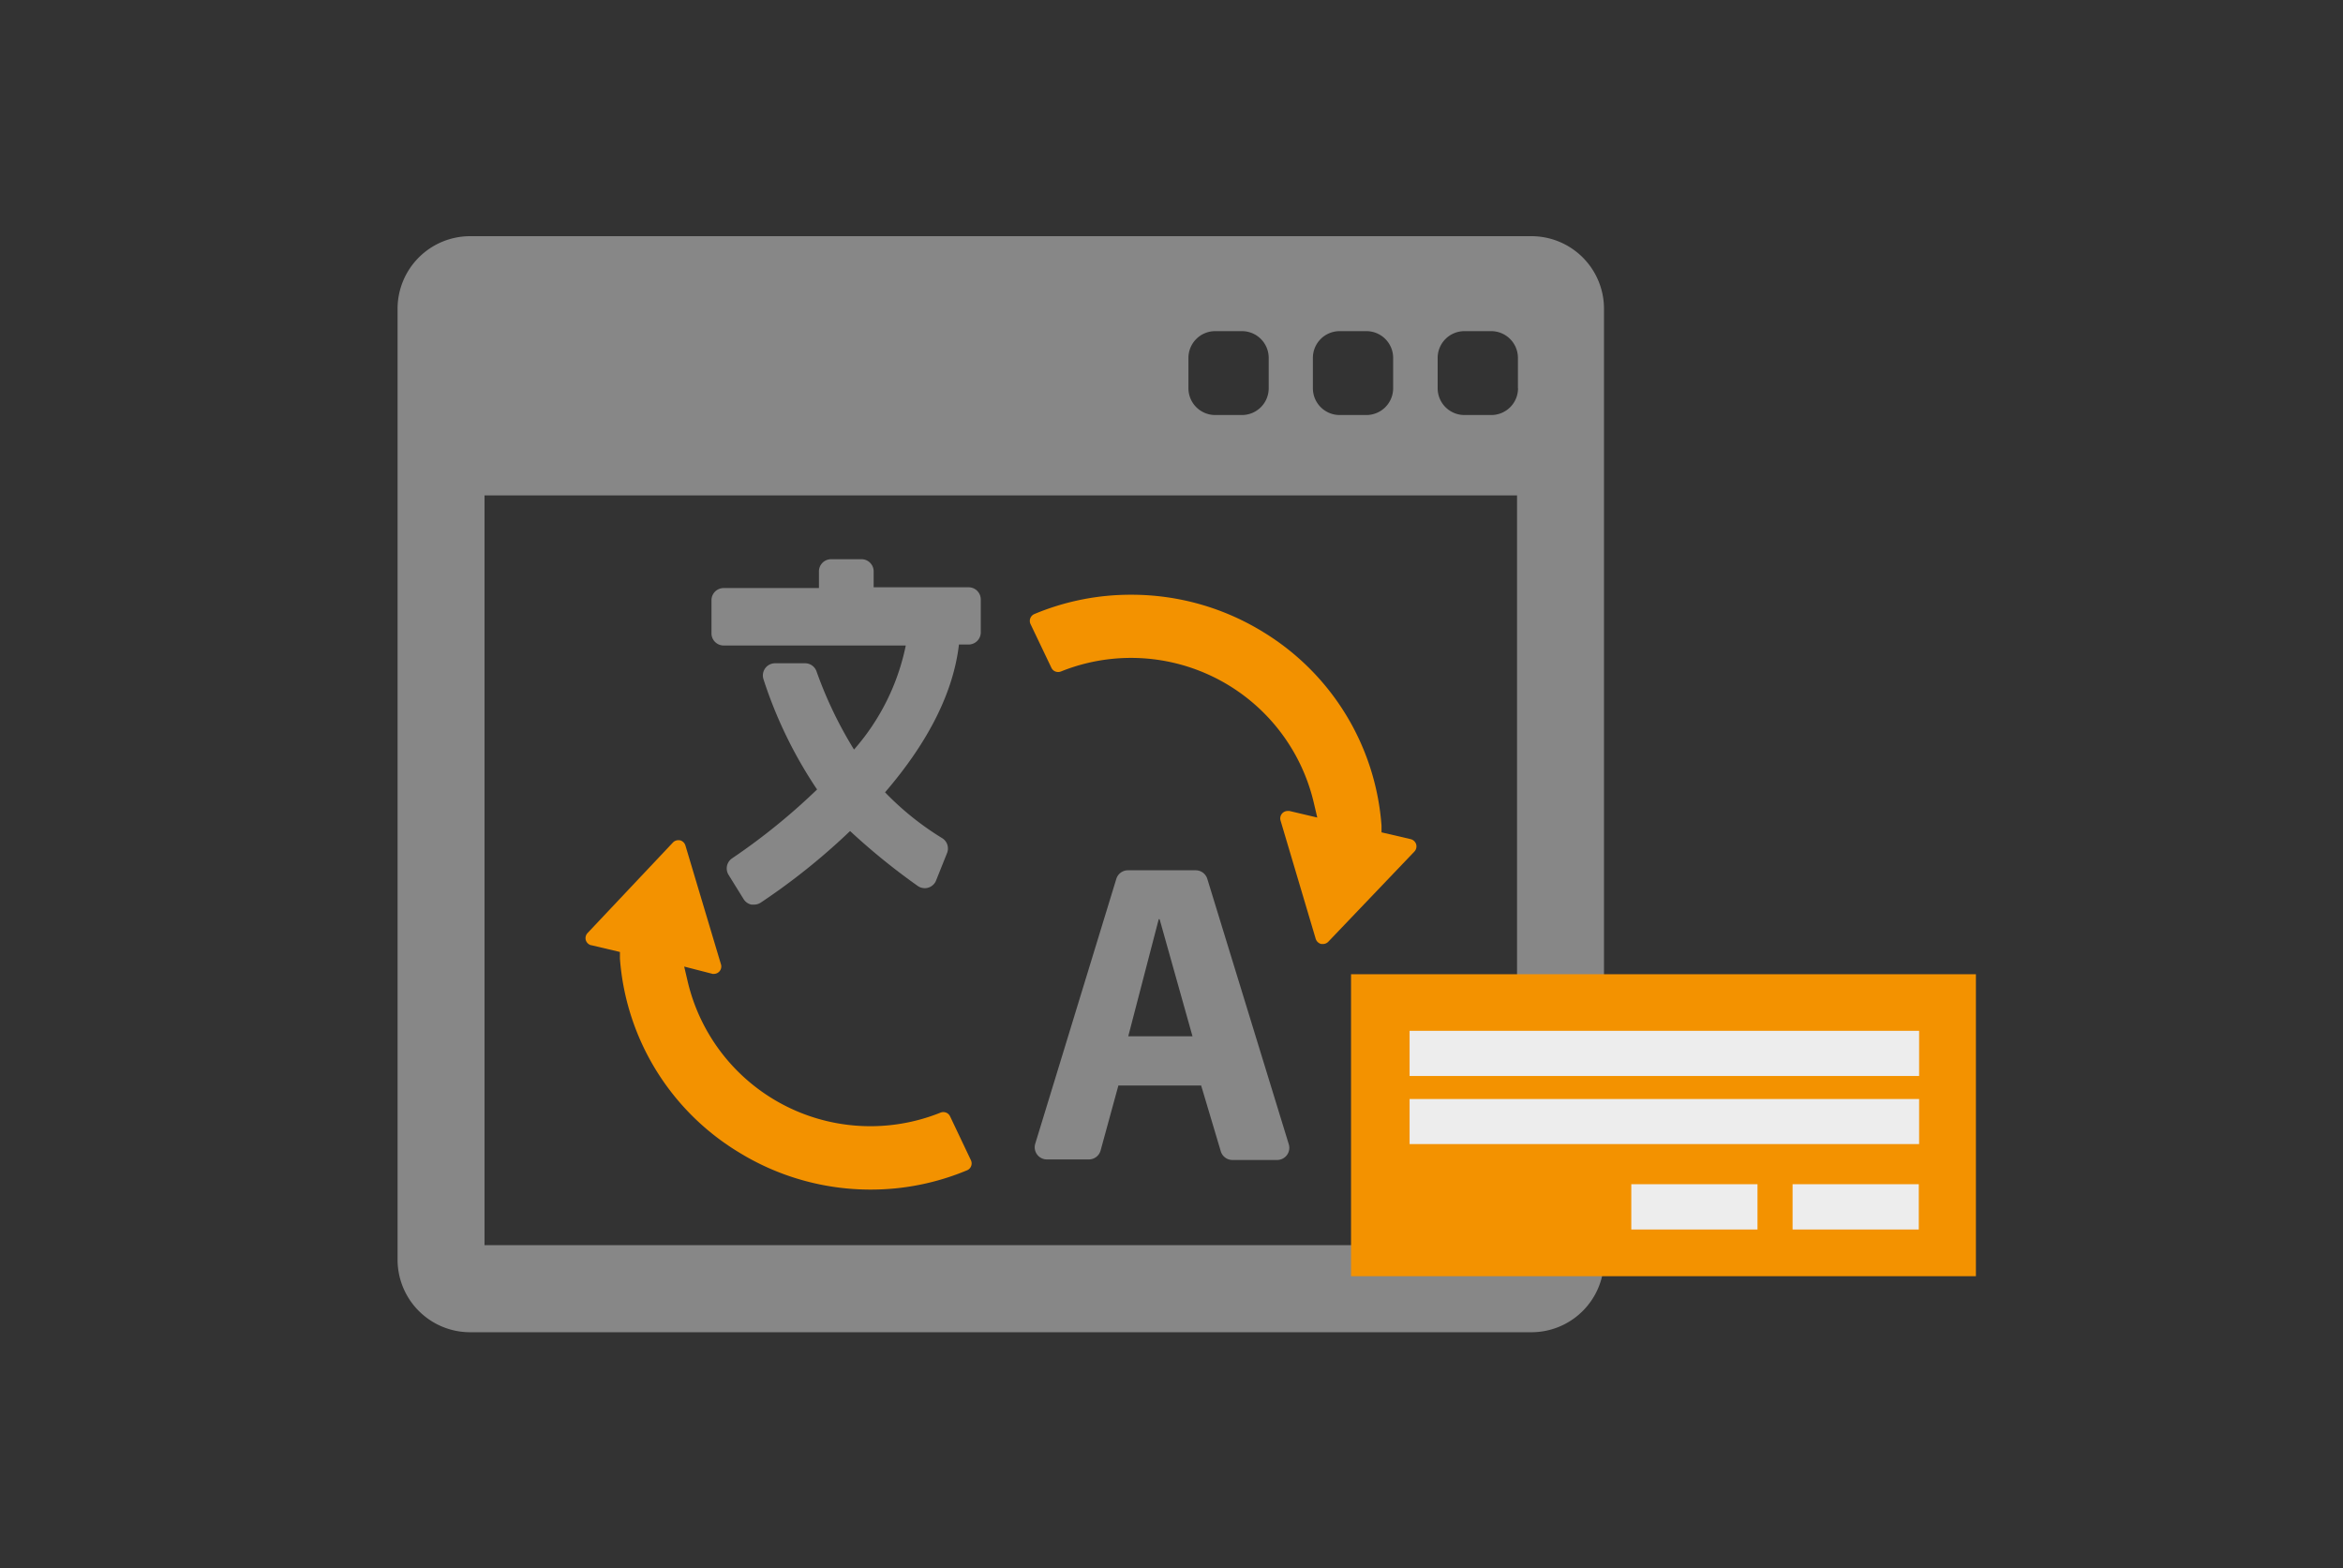 <svg id="Layer_1" data-name="Layer 1" xmlns="http://www.w3.org/2000/svg" viewBox="0 0 213.69 143.04"><rect x="0" y="0" width="213.69" height="143.04" fill="#333333" stroke="none"/><defs><style>.cls-1{fill:#878787;}.cls-2{fill:#f39200;}.cls-3{fill:#ededed;}</style></defs><title>Only_icon</title><path class="cls-1" d="M139.68,21.54H42.87a6.62,6.62,0,0,0-6.61,6.61v86.74a6.62,6.62,0,0,0,6.61,6.61h96.81a6.62,6.62,0,0,0,6.61-6.61V28.15a6.62,6.62,0,0,0-6.61-6.61h0Zm-19.94,11.1a2.44,2.44,0,0,1,2.44-2.44h2.44a2.44,2.44,0,0,1,2.44,2.44v2.77a2.44,2.44,0,0,1-2.44,2.44h-2.44a2.44,2.44,0,0,1-2.44-2.44V32.64Zm-11.35,0a2.44,2.44,0,0,1,2.44-2.44h2.44a2.44,2.44,0,0,1,2.44,2.44v2.77a2.44,2.44,0,0,1-2.44,2.44h-2.44a2.44,2.44,0,0,1-2.44-2.44V32.64Zm30,80.92H44.19V45.18h94.17v68.38Zm0.06-78.16A2.44,2.44,0,0,1,136,37.85h-2.44a2.44,2.44,0,0,1-2.44-2.44V32.64a2.44,2.44,0,0,1,2.44-2.44H136a2.44,2.44,0,0,1,2.44,2.44v2.77Zm0,0"/><path class="cls-1" d="M66,58.87H82.61a20.62,20.62,0,0,1-4.72,9.49,37.15,37.15,0,0,1-3.42-7.13,1.11,1.11,0,0,0-1-.74H70.69a1.11,1.11,0,0,0-1.06,1.45A40.18,40.18,0,0,0,74.52,72a57.88,57.88,0,0,1-7.75,6.28,1.11,1.11,0,0,0-.32,1.51L67.82,82a1.11,1.11,0,0,0,.71.5l0.24,0a1.1,1.1,0,0,0,.61-0.18,59.59,59.59,0,0,0,8.15-6.53,60,60,0,0,0,6.16,5,1.11,1.11,0,0,0,1.68-.48l1-2.5a1.11,1.11,0,0,0-.44-1.37,26.34,26.34,0,0,1-5.21-4.18c4-4.65,6.24-9.18,6.74-13.48h0.88a1.11,1.11,0,0,0,1.11-1.11v-3a1.11,1.11,0,0,0-1.11-1.11H79.68V52.16A1.11,1.11,0,0,0,78.57,51H75.8a1.11,1.11,0,0,0-1.11,1.11v1.52H66a1.11,1.11,0,0,0-1.11,1.11v3A1.11,1.11,0,0,0,66,58.87h0Zm0,0"/><path class="cls-1" d="M110.11,80.15a1.11,1.11,0,0,0-1.06-.78h-6.18a1.11,1.11,0,0,0-1.06.79L94.42,104.3a1.11,1.11,0,0,0,1.06,1.44h3.83a1.11,1.11,0,0,0,1.07-.82L102,99h7.55l1.79,6a1.11,1.11,0,0,0,1.07.79h4.07a1.11,1.11,0,0,0,1.06-1.44ZM102.9,94.51l2.78-10.68h0.08l3,10.68H102.9Zm0,0"/><path class="cls-2" d="M53.92,86.2l2.62,0.62,0,0.61A22.61,22.61,0,0,0,67.4,105.1a22.88,22.88,0,0,0,12,3.39h0a22.72,22.72,0,0,0,8.8-1.76,0.68,0.68,0,0,0,.35-0.92l-1.9-4a0.68,0.68,0,0,0-.26-0.29,0.7,0.7,0,0,0-.61-0.05,17.12,17.12,0,0,1-23.07-12l-0.31-1.32L65,88.82l0.1,0h0A0.68,0.68,0,0,0,65.77,88L62.51,77.1A0.7,0.7,0,0,0,62,76.63H61.94a0.68,0.68,0,0,0-.57.21l-7.78,8.25a0.68,0.68,0,0,0-.16.66,0.7,0.7,0,0,0,.49.46h0Zm0,0"/><path class="cls-2" d="M95.89,60.9a0.68,0.68,0,0,0,.26.29,0.7,0.7,0,0,0,.61.05,17.12,17.12,0,0,1,23.07,12l0.31,1.32-2.54-.6h-0.15a0.68,0.68,0,0,0-.66.87L120,85.63a0.71,0.71,0,0,0,.49.46h0.09a0.68,0.68,0,0,0,.57-0.21L129,77.66a0.69,0.69,0,0,0,.16-0.66,0.7,0.7,0,0,0-.5-0.47L126,75.91l0-.61a22.61,22.61,0,0,0-10.81-17.67,22.88,22.88,0,0,0-12-3.39h0A22.71,22.71,0,0,0,94.34,56a0.68,0.68,0,0,0-.35.92Zm0,0"/><polyline class="cls-2" points="123.22 116.39 123.22 88.85 180.21 88.85 180.21 116.39"/><polyline class="cls-3" points="128.56 98.13 128.56 94.01 175.03 94.01 175.03 98.13"/><polyline class="cls-3" points="128.56 104.34 128.56 100.23 175.03 100.23 175.03 104.34"/><polyline class="cls-3" points="163.49 112.13 163.49 108 175 108 175 112.13"/><polyline class="cls-3" points="148.78 112.13 148.78 108 160.29 108 160.29 112.13"/></svg>